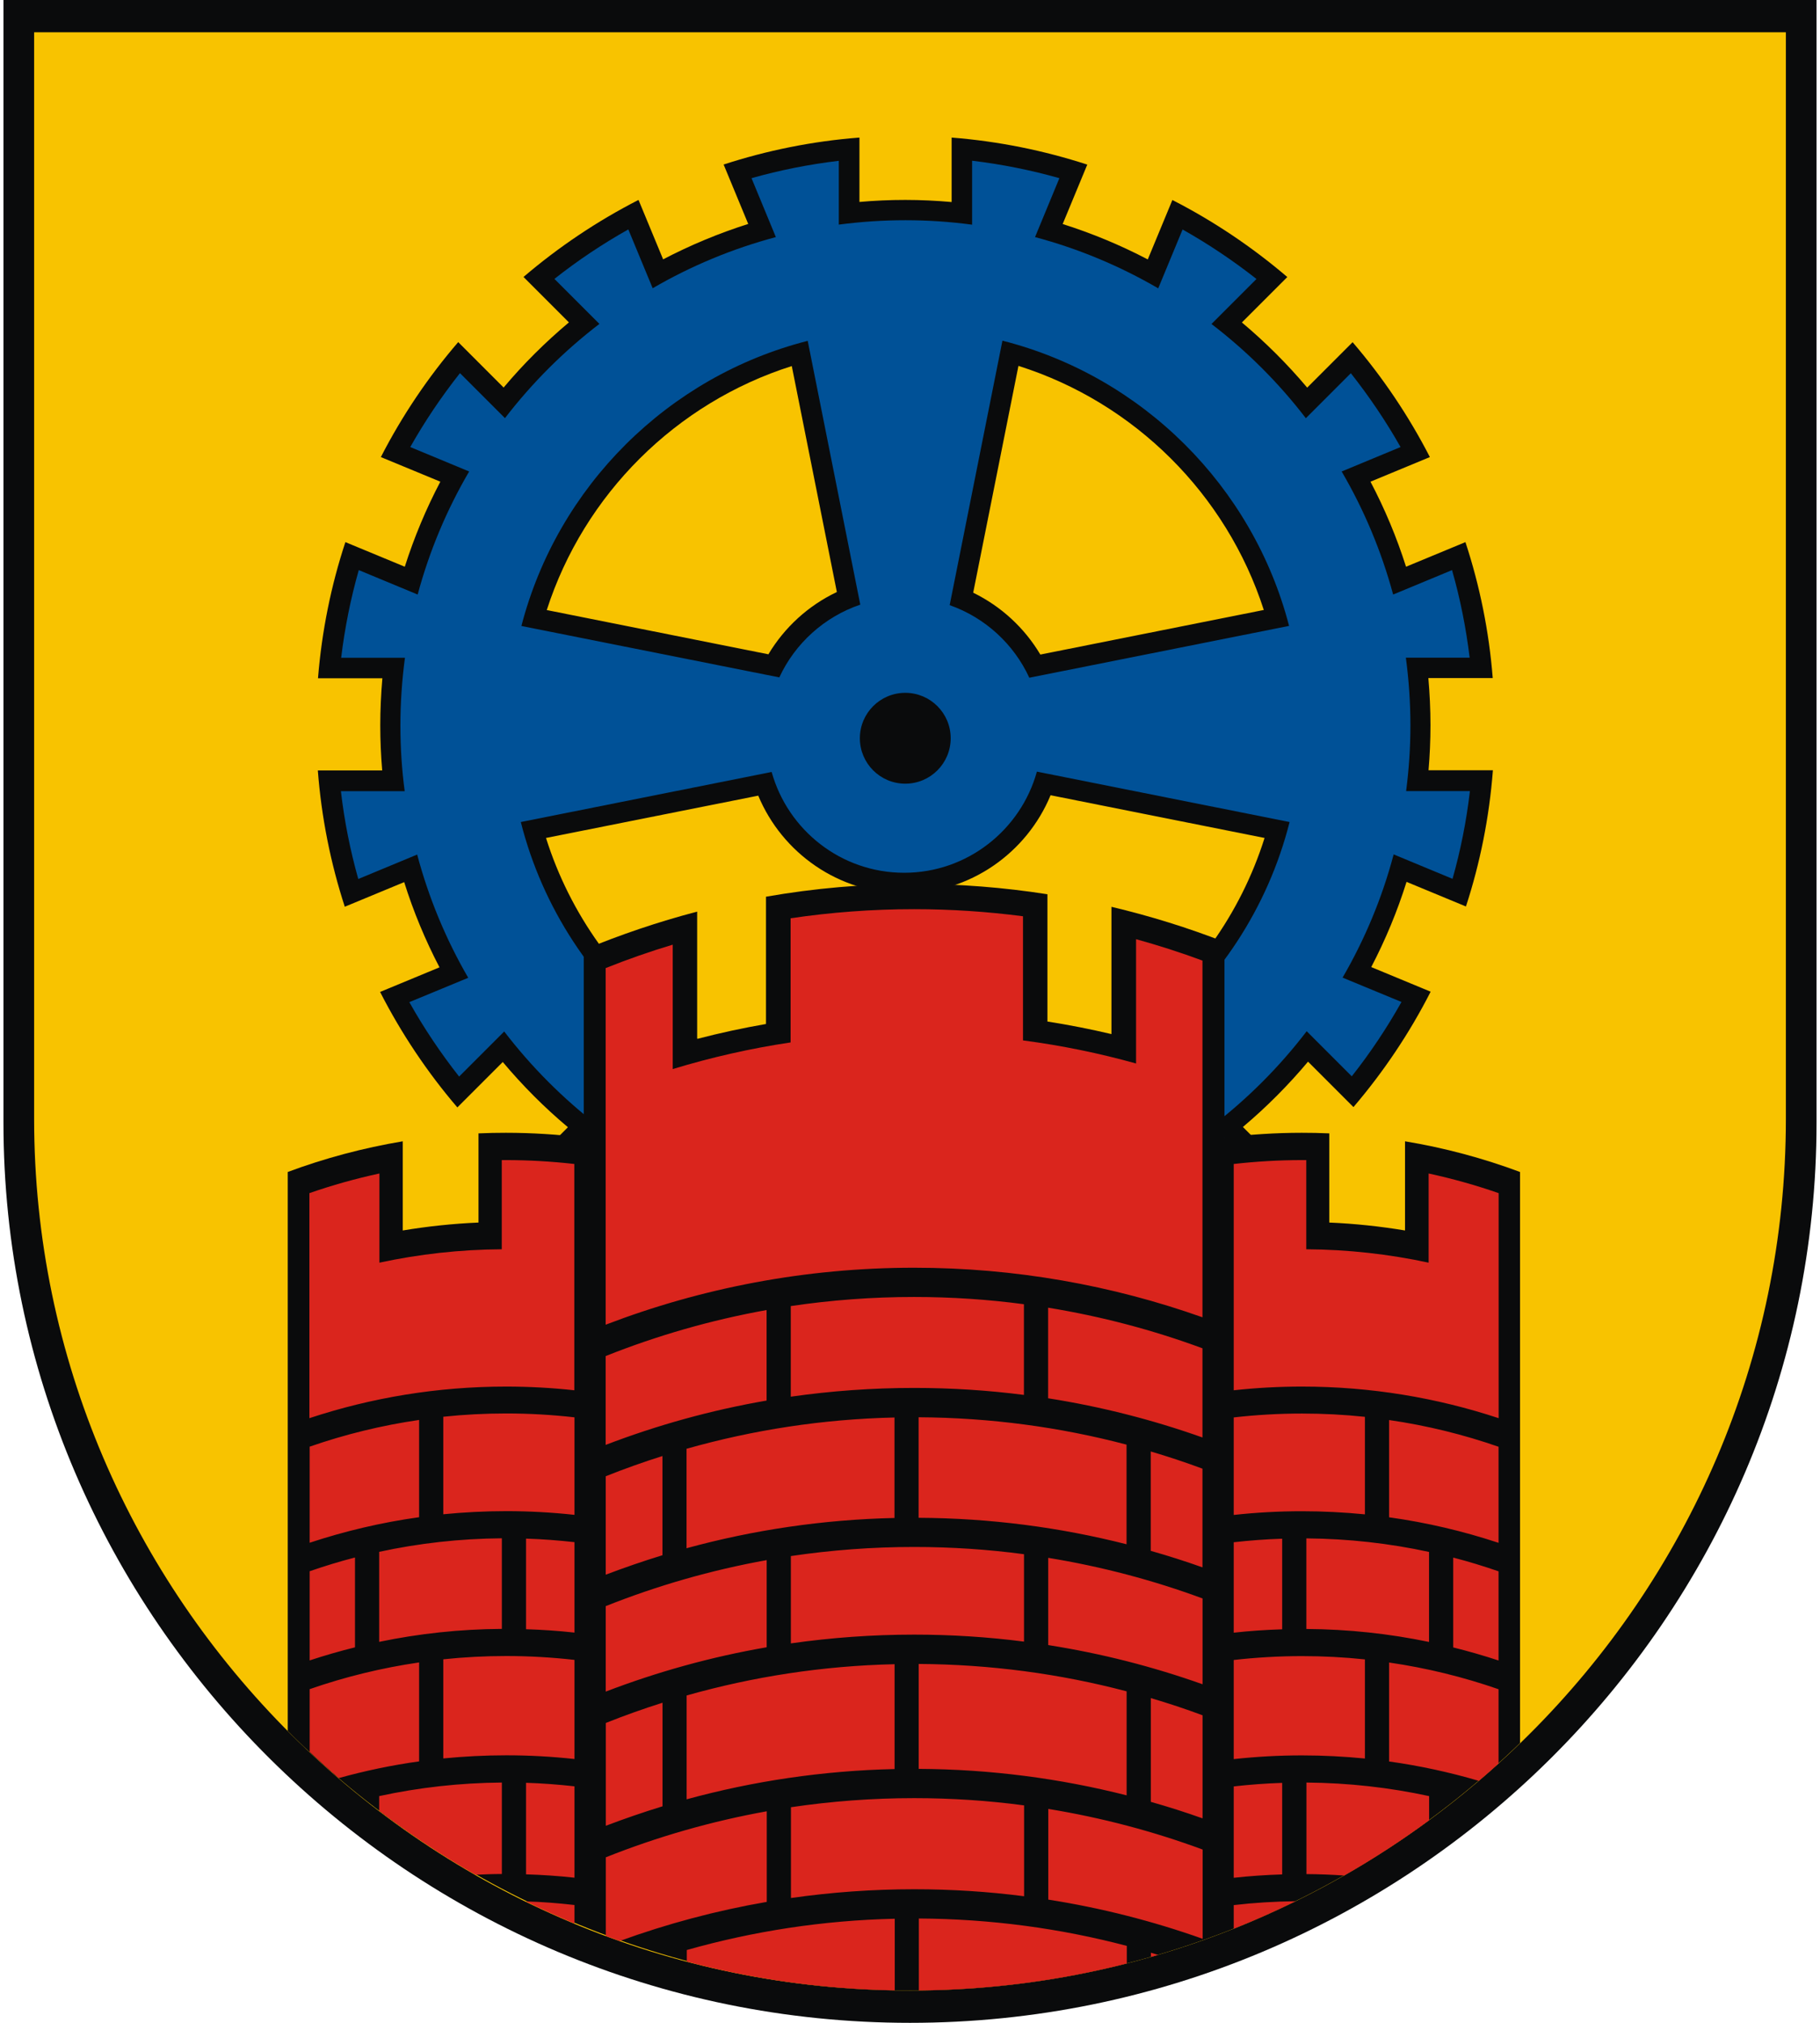 <?xml version="1.0" encoding="UTF-8"?><svg xmlns="http://www.w3.org/2000/svg" viewBox="0 0 216 240"><defs><style>.k,.l,.m,.n{fill-rule:evenodd;}.k,.o{fill:#0a0b0c;}.l{fill:#005197;}.m{fill:#da251d;}.n{fill:#f8c300;}</style></defs><g id="a"/><g id="b"/><g id="c"><path id="d" class="k" d="M215.59,133.17c0,58.84-48.33,106.83-107.59,106.83S.41,191.92,.41,133.17V0H215.59V133.17h0Z"/><path id="e" class="n" d="M211.95,132.75c0,56.96-46.7,103.42-103.95,103.42S4.05,189.63,4.05,132.75V3.83H211.95V132.75h0Z"/><path id="f" class="k" d="M112.93,16.32c5.58,.44,10.97,1.54,16.11,3.21l-2.92,7.05c3.51,1.11,6.89,2.52,10.1,4.2l2.92-7.05c4.91,2.51,9.48,5.59,13.64,9.14l-5.39,5.39c2.8,2.35,5.39,4.93,7.75,7.73l5.39-5.39c3.56,4.15,6.65,8.73,9.17,13.63l-7.05,2.92c1.69,3.21,3.11,6.59,4.22,10.09l7.05-2.92c1.69,5.14,2.8,10.55,3.24,16.13h-7.64c.16,1.84,.25,3.7,.25,5.58s-.08,3.6-.23,5.36h7.64c-.43,5.59-1.52,11.01-3.2,16.16l-7.05-2.92c-1.1,3.51-2.51,6.89-4.19,10.11l7.05,2.92c-2.51,4.93-5.6,9.52-9.16,13.69l-5.39-5.39c-2.35,2.8-4.93,5.39-7.73,7.75l5.39,5.39c-4.17,3.58-8.76,6.67-13.68,9.2l-2.92-7.05c-3.21,1.69-6.59,3.1-10.1,4.22l2.92,7.05c-5.16,1.69-10.58,2.8-16.19,3.24v-7.64c-1.81,.16-3.64,.25-5.49,.25s-3.66-.09-5.45-.24v7.64c-5.61-.44-11.03-1.54-16.19-3.23l2.92-7.05c-3.51-1.11-6.89-2.53-10.1-4.21l-2.92,7.05c-4.93-2.53-9.52-5.62-13.69-9.2l5.39-5.39c-2.8-2.35-5.38-4.94-7.73-7.74l-5.39,5.39c-3.57-4.17-6.65-8.77-9.17-13.7l7.05-2.92c-1.68-3.22-3.09-6.6-4.19-10.11l-7.05,2.92c-1.68-5.16-2.77-10.57-3.2-16.17h7.64c-.15-1.77-.23-3.56-.23-5.36s.09-3.74,.25-5.58h-7.64c.45-5.59,1.55-11,3.25-16.15l7.05,2.92c1.12-3.51,2.53-6.88,4.22-10.09l-7.06-2.92c2.52-4.91,5.61-9.49,9.18-13.64l5.39,5.39c2.35-2.8,4.95-5.38,7.75-7.73l-5.39-5.39c4.16-3.55,8.74-6.63,13.65-9.14l2.92,7.05c3.22-1.68,6.59-3.09,10.1-4.2l-2.92-7.05c5.14-1.67,10.54-2.77,16.12-3.2v7.64c1.8-.16,3.62-.24,5.45-.24s3.68,.09,5.49,.25v-7.64h0Zm2.57,54c3.32,1.62,6.09,4.18,7.97,7.34l26.52-5.29c-4.43-13.74-15.35-24.6-29.12-28.96l-5.37,26.91h0Zm9.18,24.04c-2.82,6.81-9.54,11.63-17.35,11.63s-14.51-4.8-17.34-11.59l-25.19,5.02c5.71,18.12,22.68,31.31,42.64,31.31s36.93-13.2,42.64-31.31l-25.4-5.07h0Zm-33.48-16.74c1.91-3.19,4.74-5.78,8.12-7.38l-5.35-26.81c-13.75,4.37-24.65,15.22-29.08,28.95l26.31,5.25h0Z"/><path id="g" class="l" d="M115.37,26.64v-7.57c3.54,.42,7,1.12,10.36,2.07l-2.89,6.99c5.18,1.38,10.08,3.44,14.62,6.08l2.89-6.98c3.08,1.73,6.01,3.7,8.77,5.87l-5.34,5.34c4.21,3.22,7.98,6.98,11.2,11.18l5.34-5.34c2.18,2.76,4.16,5.69,5.9,8.76l-6.99,2.9c2.65,4.53,4.71,9.43,6.11,14.6l6.99-2.9c.96,3.36,1.66,6.83,2.09,10.39h-7.57c.35,2.62,.54,5.3,.54,8.02s-.18,5.25-.51,7.81h7.57c-.41,3.56-1.11,7.04-2.06,10.41l-6.99-2.9c-1.37,5.18-3.43,10.09-6.06,14.62l6.99,2.89c-1.74,3.1-3.71,6.05-5.9,8.82l-5.35-5.35c-3.22,4.21-6.98,7.98-11.18,11.21l5.34,5.34c-2.77,2.2-5.72,4.18-8.81,5.93l-2.89-6.99c-4.53,2.64-9.43,4.71-14.61,6.1l2.89,6.99c-3.38,.96-6.87,1.67-10.44,2.09v-7.57c-2.6,.35-5.24,.53-7.93,.53s-5.31-.18-7.9-.52v7.56c-3.57-.42-7.06-1.12-10.44-2.08l2.89-6.99c-5.18-1.39-10.08-3.45-14.61-6.09l-2.89,6.99c-3.1-1.75-6.05-3.73-8.82-5.93l5.34-5.34c-4.2-3.23-7.96-7-11.18-11.2l-5.35,5.35c-2.19-2.78-4.17-5.73-5.91-8.83l6.99-2.89c-2.63-4.53-4.68-9.44-6.06-14.62l-6.99,2.9c-.95-3.38-1.65-6.86-2.06-10.42h7.57c-.34-2.56-.51-5.16-.51-7.81s.19-5.4,.54-8.02h-7.57c.43-3.56,1.13-7.03,2.09-10.4l6.99,2.9c1.39-5.17,3.46-10.08,6.11-14.6l-6.99-2.9c1.74-3.08,3.72-6.01,5.9-8.77l5.34,5.34c3.23-4.2,7-7.96,11.21-11.18l-5.34-5.34c2.76-2.18,5.69-4.14,8.77-5.87l2.89,6.98c4.53-2.64,9.44-4.69,14.62-6.07l-2.89-6.99c3.36-.95,6.82-1.64,10.36-2.06v7.57c2.59-.34,5.22-.52,7.9-.52s5.34,.18,7.93,.53h0Zm-2.66,45.16c4.19,1.47,7.61,4.61,9.45,8.61l30.83-6.15c-4.3-16.56-17.42-29.63-34.02-33.84l-6.26,31.37h0Zm10.35,19.75c-1.91,6.9-8.25,12-15.75,12s-13.81-5.07-15.73-11.96l-29.77,5.94c5.15,20.39,23.67,35.56,45.62,35.56s40.47-15.17,45.62-35.56l-29.99-5.98h0Zm-30.57-11.18c1.87-4.04,5.35-7.19,9.61-8.63l-6.24-31.3c-16.58,4.22-29.69,17.28-33.98,33.83l30.61,6.1Z"/><circle id="h" class="o" cx="107.44" cy="87.59" r="5.39"/><path id="i" class="k" d="M34.15,205.35v-66.3c4.37-1.63,8.94-2.85,13.65-3.64v10.58c2.94-.49,5.95-.81,8.99-.94v-10.58c1.08-.05,2.17-.07,3.26-.07,3.12,0,6.2,.2,9.23,.57v-22.27c4.35-1.81,8.84-3.33,13.46-4.54v15.1c2.68-.7,5.41-1.29,8.17-1.77v-15.1c5.71-1,11.58-1.52,17.56-1.52,5.39,0,10.68,.42,15.84,1.23v15.1c2.57,.4,5.1,.9,7.6,1.49v-15.1c4.6,1.09,9.07,2.48,13.41,4.17v23.21c3.01-.37,6.07-.57,9.18-.57,1.09,0,2.18,.02,3.26,.07v10.58c3.05,.13,6.05,.45,8.99,.94v-10.58c4.71,.78,9.28,2.01,13.65,3.64v67.76c-18.74,18.15-44.31,29.36-72.42,29.36s-54.97-11.82-73.85-30.82h0Z"/><path id="j" class="m" d="M68.16,138.09v26.86c-2.66-.29-5.36-.44-8.1-.44-8.14,0-15.99,1.32-23.34,3.75v-26.7c2.7-.94,5.48-1.72,8.31-2.33v10.58c4.69-1.01,9.55-1.56,14.52-1.59v-10.58c.17,0,.33,0,.5,0,2.74,0,5.44,.16,8.1,.46Zm74.55-24.15v42.35c-10.72-3.8-22.24-5.88-34.23-5.88-12.88,0-25.22,2.4-36.6,6.76v-42.31c2.6-1.04,5.25-1.97,7.96-2.78v14.76c4.54-1.38,9.21-2.45,13.99-3.16v-14.73c4.78-.71,9.68-1.08,14.65-1.08,4.38,0,8.7,.29,12.93,.84v14.73c4.58,.6,9.06,1.52,13.42,2.74v-14.75c2.67,.74,5.3,1.58,7.88,2.54h0Zm3.71,24.15v26.86c2.66-.29,5.36-.44,8.1-.44,8.14,0,15.99,1.32,23.34,3.75v-26.7c-2.7-.94-5.48-1.72-8.31-2.33v10.58c-4.69-1.01-9.55-1.56-14.52-1.59v-10.58c-.17,0-.33,0-.5,0-2.74,0-5.44,.16-8.1,.46h0Zm0,30.09v11.56c2.66-.29,5.36-.44,8.1-.44,2.52,0,5.02,.13,7.47,.37v-11.57c-2.46-.26-4.95-.39-7.47-.39-2.74,0-5.44,.16-8.1,.46h0Zm18.44,11.84c4.47,.62,8.81,1.65,12.99,3.03v-11.4c-4.17-1.45-8.51-2.52-12.99-3.17v11.55h0Zm-18.44,2.96v10.73c1.9-.21,3.82-.34,5.75-.4v-10.75c-1.94,.06-3.86,.21-5.75,.42Zm8.62,10.29c4.98,.03,9.85,.56,14.56,1.54v-10.68c-4.7-1.02-9.57-1.57-14.56-1.61v10.75h0Zm17.43,2.19c1.82,.45,3.61,.97,5.38,1.55v-10.58c-1.76-.61-3.56-1.16-5.38-1.63v10.65Zm-26.05,1.49v11.76c2.66-.29,5.36-.44,8.1-.44,2.52,0,5.02,.13,7.47,.37v-11.76c-2.46-.26-4.95-.39-7.47-.39-2.74,0-5.44,.16-8.1,.46h0Zm18.44,12.04c3.64,.51,7.19,1.28,10.65,2.3,.79-.67,1.57-1.35,2.34-2.05v-8.82c-4.17-1.45-8.51-2.52-12.99-3.17v11.75Zm-18.44,2.96v10.84c1.9-.21,3.82-.34,5.75-.4v-10.86c-1.94,.06-3.86,.21-5.75,.42h0Zm8.62,10.4c1.51,.01,3.01,.07,4.5,.17,3.49-1.99,6.85-4.18,10.07-6.55v-2.87c-4.7-1.02-9.57-1.57-14.56-1.61v10.86Zm-8.62,3.68v2.81c2.5-1,4.95-2.09,7.35-3.27-2.48,.03-4.94,.18-7.35,.46h0Zm-3.71-66.05v10.57c-5.88-2.09-12.01-3.66-18.32-4.65v-10.75c6.32,1.03,12.45,2.65,18.32,4.82Zm-21.19,5.52c-4.27-.55-8.63-.83-13.04-.83-4.97,0-9.85,.36-14.63,1.04v-10.75c4.78-.71,9.66-1.08,14.63-1.08,4.42,0,8.77,.29,13.04,.86v10.76Zm-30.54,.67c-6.6,1.14-12.99,2.92-19.1,5.26v-10.54c6.1-2.43,12.49-4.27,19.1-5.46v10.74Zm51.73,8.07v11.72c-2.02-.72-4.06-1.37-6.14-1.96v-11.79c2.07,.61,4.12,1.29,6.14,2.04h0Zm-9.01,8.98c-7.91-2.01-16.17-3.1-24.68-3.14v-11.93c8.52,.05,16.79,1.17,24.68,3.25v11.82Zm-27.54-3.12c-8.52,.19-16.78,1.43-24.68,3.59v-11.8c7.88-2.23,16.15-3.52,24.68-3.71v11.93h0Zm-27.54,4.42c-2.28,.7-4.52,1.47-6.73,2.31v-11.68c2.21-.88,4.45-1.68,6.73-2.4v11.77h0Zm64.1,5.13v10.18c-5.88-2.09-12.01-3.66-18.32-4.65v-10.35c6.32,1.03,12.45,2.65,18.32,4.82Zm-21.19,5.12c-4.27-.55-8.63-.83-13.04-.83-4.97,0-9.85,.36-14.63,1.04v-10.36c4.78-.71,9.66-1.08,14.63-1.08,4.42,0,8.77,.29,13.04,.86v10.36h0Zm-30.54,.67c-6.6,1.14-12.99,2.92-19.1,5.26v-10.14c6.1-2.43,12.49-4.27,19.1-5.46v10.34Zm51.73,8.07v12.23c-2.02-.72-4.06-1.37-6.14-1.96v-12.31c2.07,.61,4.12,1.29,6.14,2.04Zm-9.01,9.5c-7.91-2.01-16.17-3.1-24.68-3.14v-12.45c8.52,.05,16.79,1.17,24.68,3.25v12.34Zm-27.54-3.12c-8.52,.19-16.78,1.43-24.68,3.59v-12.32c7.88-2.23,16.15-3.52,24.68-3.71v12.45Zm-27.54,4.42c-2.28,.7-4.52,1.47-6.73,2.31v-12.2c2.21-.88,4.45-1.68,6.73-2.4v12.29h0Zm64.1,5.13v10.59c-5.88-2.09-12.01-3.66-18.32-4.65v-10.76c6.32,1.03,12.45,2.65,18.32,4.82Zm-21.19,5.54c-4.27-.55-8.63-.83-13.04-.83-4.97,0-9.85,.36-14.63,1.04v-10.77c4.78-.71,9.66-1.08,14.63-1.08,4.42,0,8.77,.29,13.04,.86v10.78h0Zm-30.54,.67c-6.01,1.04-11.84,2.6-17.45,4.64-.55-.19-1.1-.39-1.65-.59v-9.34c6.1-2.43,12.49-4.27,19.1-5.46v10.75Zm45.59,6.54v-.51c.28,.08,.57,.17,.85,.26-.28,.08-.57,.17-.85,.25Zm-27.54,3.97v-8.54c8.52,.05,16.79,1.17,24.68,3.25v2.09c-7.91,2.01-16.17,3.12-24.68,3.2Zm-27.54-3.43v-1.37c7.88-2.23,16.15-3.52,24.68-3.71v8.5c-8.51-.15-16.77-1.32-24.68-3.41Zm-13.33-64.56v11.56c-2.66-.29-5.36-.44-8.1-.44-2.52,0-5.02,.13-7.47,.37v-11.57c2.46-.26,4.95-.39,7.47-.39,2.74,0,5.44,.16,8.1,.46h0Zm-18.44,11.84c-4.47,.62-8.81,1.65-12.99,3.03v-11.4c4.17-1.45,8.52-2.52,12.99-3.17v11.55h0Zm18.44,2.96v10.73c-1.9-.21-3.82-.34-5.75-.4v-10.75c1.94,.06,3.86,.21,5.75,.42Zm-8.62,10.29c-4.98,.03-9.85,.56-14.56,1.54v-10.68c4.7-1.02,9.57-1.57,14.56-1.61v10.75h0Zm-17.43,2.19c-1.82,.45-3.61,.97-5.38,1.55v-10.58c1.76-.61,3.56-1.16,5.38-1.63v10.65Zm26.05,1.49v11.76c-2.66-.29-5.36-.44-8.1-.44-2.52,0-5.02,.13-7.47,.37v-11.76c2.46-.26,4.95-.39,7.47-.39,2.74,0,5.44,.16,8.1,.46h0Zm-18.44,12.04c-3.25,.45-6.43,1.12-9.53,1.98-1.18-1.01-2.33-2.05-3.46-3.11v-7.44c4.17-1.45,8.52-2.52,12.99-3.17v11.75Zm18.44,2.96v10.84c-1.9-.21-3.82-.34-5.75-.4v-10.86c1.94,.06,3.86,.21,5.75,.42h0Zm-8.62,10.4c-1.05,0-2.1,.04-3.14,.09-3.98-2.28-7.79-4.82-11.42-7.59v-1.74c4.7-1.02,9.57-1.57,14.56-1.61v10.86Zm8.62,3.68v2.2c-1.96-.82-3.89-1.69-5.79-2.63,1.95,.06,3.88,.21,5.79,.43Z"/></g></svg>
